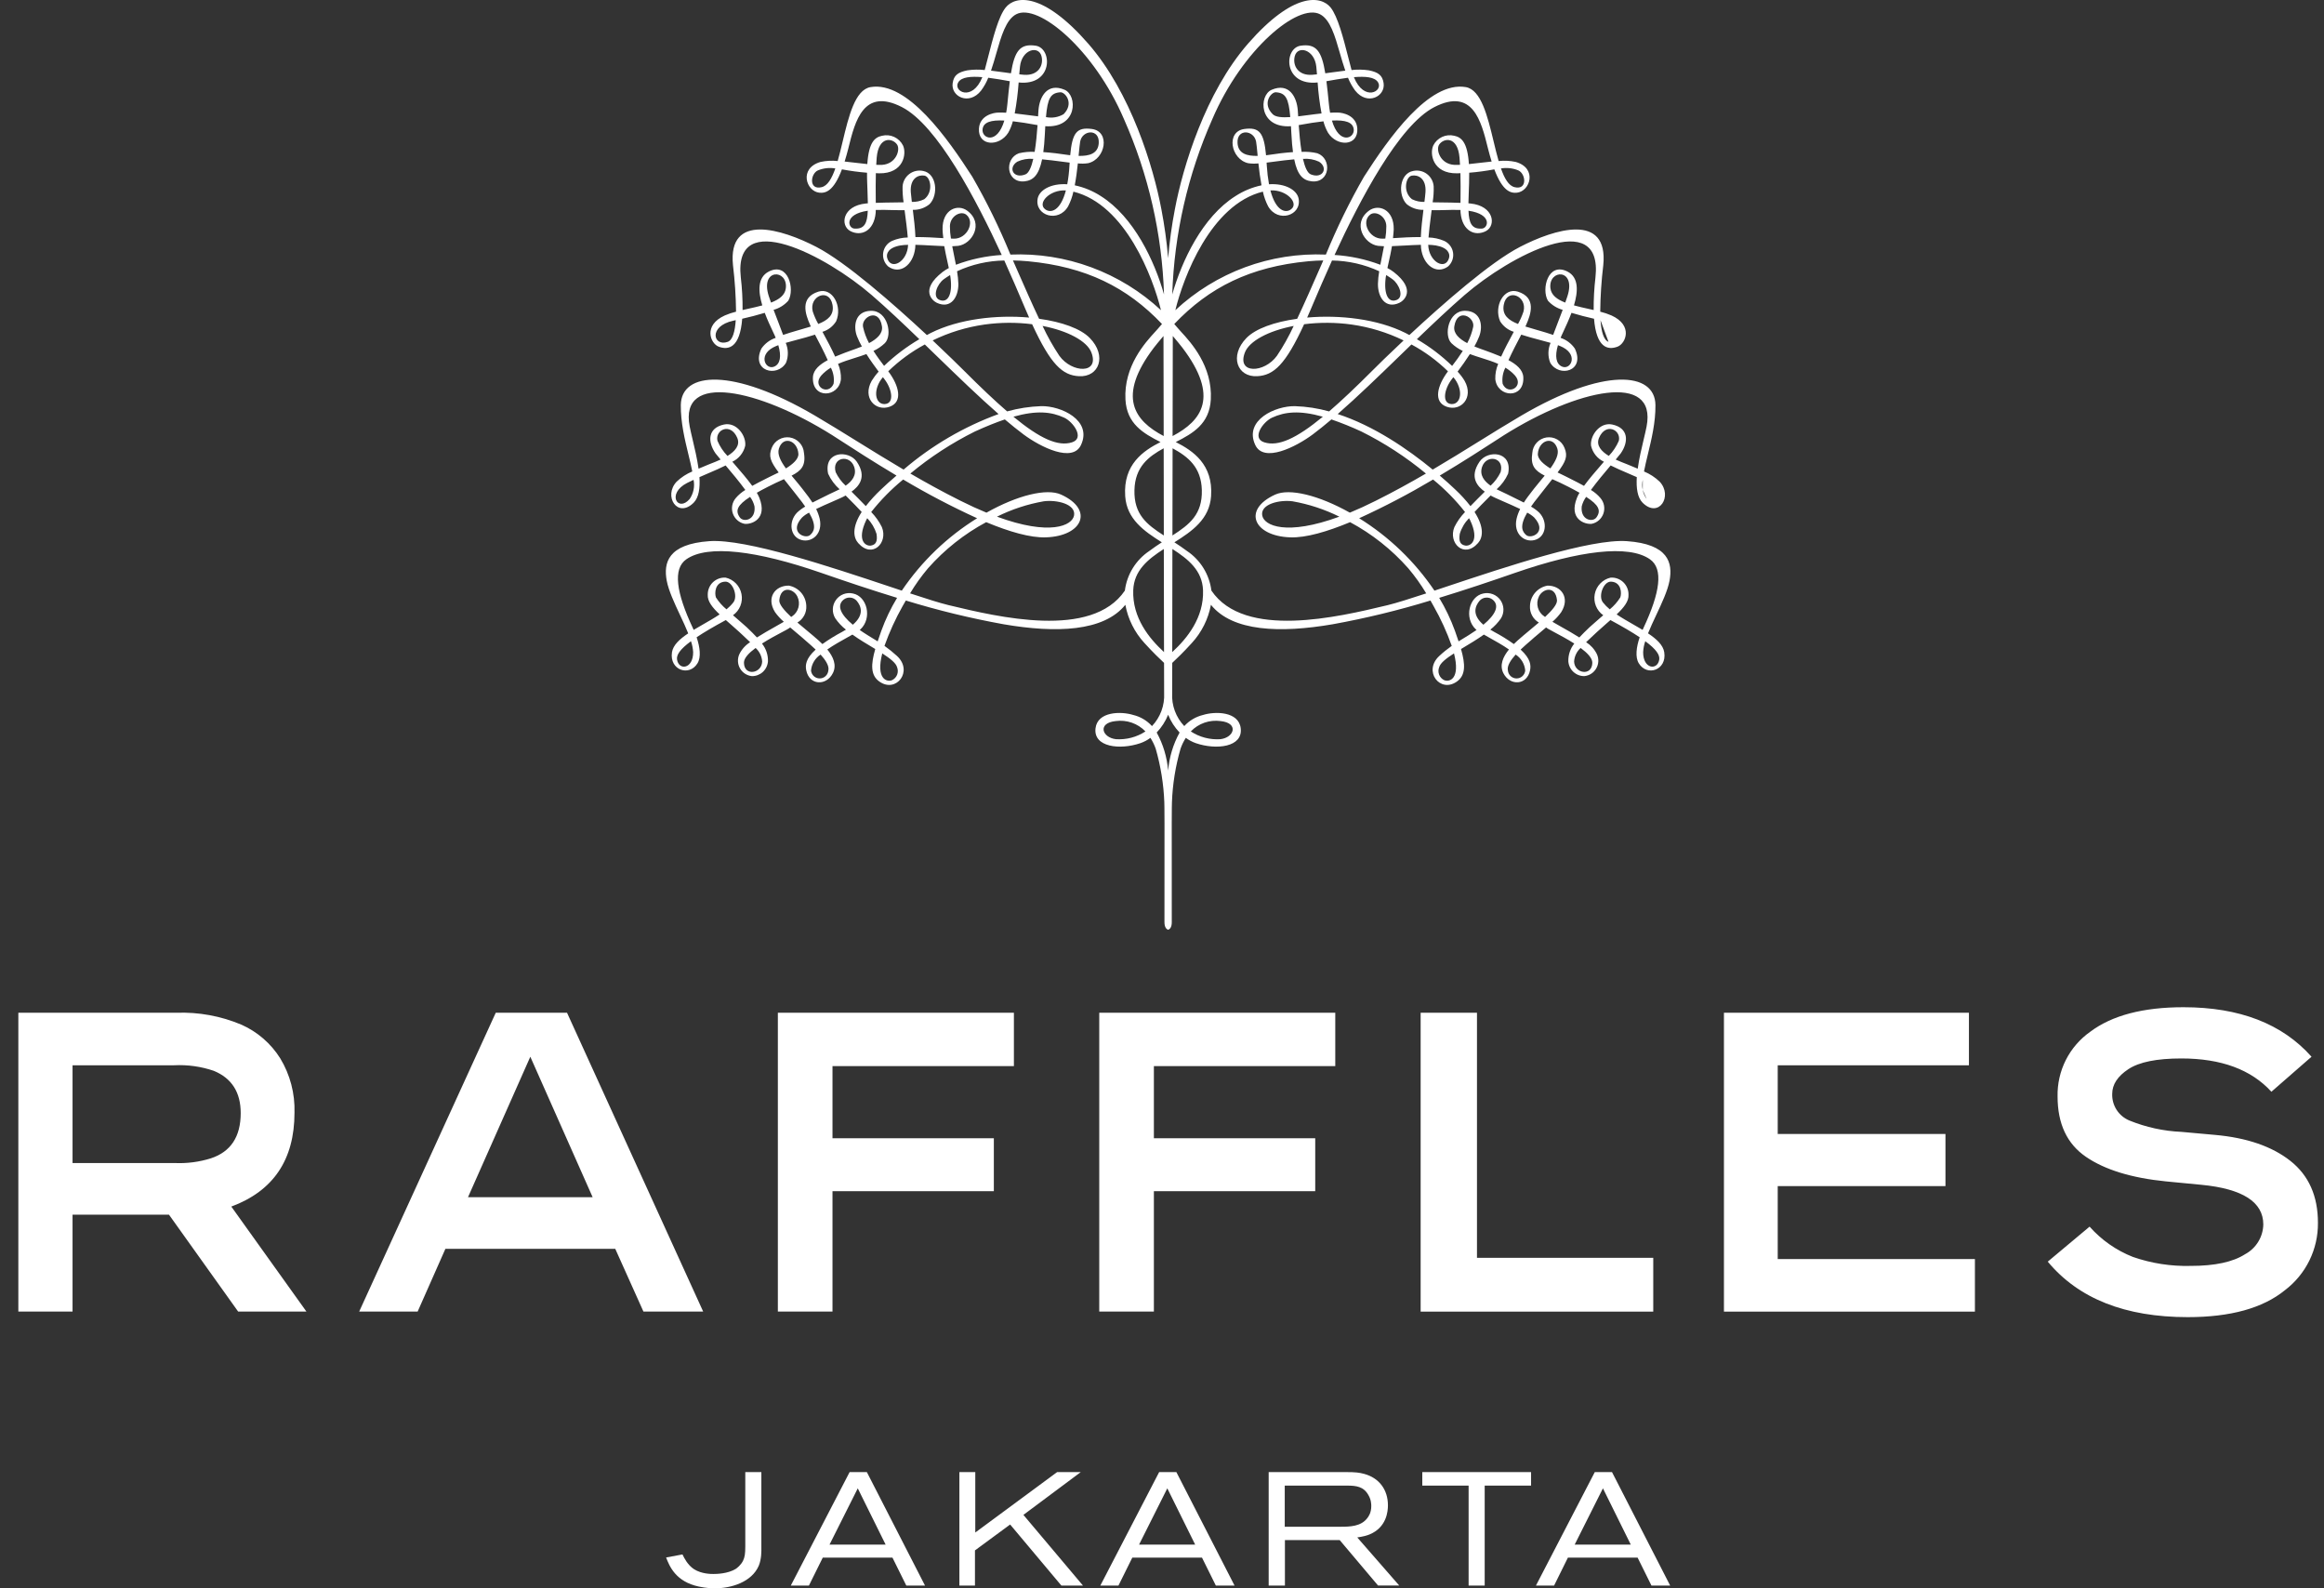 <svg width="120" height="82" viewBox="0 0 120 82" fill="none" xmlns="http://www.w3.org/2000/svg">
<rect x="0" y="0" width="120" height="82" fill="#333333" stroke="none"/>
<g clip-path="url(#clip0_70466_20994)">
<path fill-rule="evenodd" clip-rule="evenodd" d="M74.673 30.291C77.785 29.253 82.118 27.808 84.001 27.938C86.166 28.089 86.375 29.071 86.207 29.976C86.11 30.496 85.812 31.131 85.519 31.754C85.367 32.078 85.216 32.399 85.096 32.698C85.54 32.993 85.877 33.303 85.934 33.677C86.076 34.599 85.04 34.944 84.617 34.241C84.427 33.926 84.491 33.409 84.665 32.9C84.286 32.647 83.793 32.356 83.154 32.012C83.096 32.063 83.037 32.115 82.976 32.168C82.813 32.311 82.643 32.459 82.472 32.617C82.443 32.644 82.415 32.67 82.387 32.696C82.202 32.868 82.041 33.017 81.899 33.154C82.137 33.304 82.33 33.516 82.454 33.769C82.508 33.885 82.534 34.013 82.529 34.141C82.524 34.269 82.488 34.394 82.424 34.506C82.361 34.617 82.271 34.712 82.164 34.782C82.056 34.851 81.933 34.894 81.806 34.906C81.597 34.908 81.396 34.83 81.243 34.688C81.09 34.547 80.996 34.352 80.981 34.143C80.972 33.81 81.081 33.485 81.289 33.225C80.923 32.992 80.526 32.782 80.247 32.633C80.096 32.554 79.98 32.492 79.921 32.455C79.907 32.445 79.893 32.436 79.88 32.427C79.864 32.416 79.848 32.405 79.832 32.393C79.714 32.495 79.593 32.596 79.478 32.693C79.297 32.844 79.13 32.985 79.006 33.1C78.994 33.11 78.982 33.121 78.968 33.132C78.86 33.225 78.691 33.37 78.518 33.536C79.034 34.009 79.055 34.341 79.006 34.6C78.852 35.387 77.962 35.429 77.621 34.743C77.424 34.334 77.606 33.91 77.915 33.531C77.593 33.306 77.227 33.102 76.914 32.928C76.809 32.869 76.71 32.814 76.62 32.762C76.282 33.003 75.91 33.226 75.562 33.434C75.521 33.458 75.481 33.483 75.44 33.507C75.664 34.292 75.691 34.863 75.223 35.189C74.355 35.8 73.464 34.647 74.322 33.862C74.523 33.675 74.737 33.503 74.961 33.345C74.709 32.633 74.395 31.944 74.022 31.288C73.97 31.192 73.916 31.097 73.862 31.003C72.205 31.511 70.519 31.92 68.814 32.229C66.097 32.695 63.639 32.607 62.527 31.224C62.389 31.961 62.048 32.643 61.542 33.195C61.1 33.682 60.733 34.032 60.529 34.222C60.525 35.193 60.525 35.789 60.525 35.789C60.508 36.1 60.555 36.41 60.662 36.702C60.77 36.994 60.936 37.261 61.15 37.486C61.408 37.201 61.747 37.001 62.121 36.911C62.74 36.717 63.957 36.724 64.064 37.595C64.187 38.575 62.807 38.729 61.751 38.369C61.564 38.304 61.389 38.211 61.23 38.093C61.117 38.268 61.026 38.456 60.958 38.653C60.696 39.556 60.547 40.487 60.513 41.427L60.513 41.445C60.506 41.676 60.496 42.037 60.505 47.604C60.508 47.875 60.402 47.977 60.317 48C60.232 47.977 60.126 47.875 60.127 47.604C60.136 42.001 60.127 41.672 60.12 41.441L60.12 41.427C60.085 40.487 59.935 39.556 59.675 38.653C59.606 38.456 59.514 38.269 59.402 38.093C59.243 38.212 59.066 38.305 58.879 38.369C57.827 38.729 56.446 38.575 56.568 37.595C56.674 36.724 57.892 36.717 58.512 36.911C58.886 37 59.225 37.201 59.483 37.486C59.697 37.261 59.863 36.994 59.971 36.702C60.079 36.41 60.126 36.1 60.11 35.789C60.11 35.789 60.108 35.193 60.106 34.222C59.9 34.032 59.533 33.682 59.091 33.195C58.585 32.644 58.244 31.961 58.107 31.224C56.995 32.607 54.535 32.695 51.821 32.229C50.115 31.92 48.43 31.511 46.773 31.003L46.752 31.039C46.703 31.122 46.655 31.205 46.609 31.288C46.238 31.945 45.923 32.633 45.67 33.345C45.895 33.503 46.109 33.676 46.312 33.862C47.172 34.647 46.279 35.8 45.41 35.189C44.941 34.863 44.969 34.292 45.194 33.507C45.164 33.489 45.134 33.471 45.104 33.453C44.746 33.24 44.363 33.01 44.015 32.762C43.934 32.809 43.845 32.858 43.751 32.91C43.431 33.088 43.052 33.299 42.718 33.531C43.028 33.91 43.21 34.335 43.01 34.743C42.673 35.429 41.782 35.387 41.629 34.6C41.58 34.341 41.597 34.009 42.116 33.536C41.953 33.38 41.794 33.243 41.687 33.15C41.666 33.132 41.646 33.115 41.629 33.1C41.508 32.989 41.346 32.853 41.172 32.707C41.052 32.606 40.925 32.5 40.802 32.393L40.712 32.455C40.653 32.493 40.535 32.555 40.383 32.635C40.103 32.783 39.708 32.993 39.345 33.225C39.553 33.485 39.663 33.81 39.654 34.143C39.638 34.352 39.544 34.547 39.391 34.689C39.237 34.831 39.035 34.909 38.826 34.907C38.699 34.894 38.576 34.851 38.469 34.781C38.361 34.711 38.272 34.617 38.209 34.505C38.145 34.394 38.11 34.269 38.105 34.141C38.099 34.013 38.125 33.885 38.179 33.769C38.303 33.517 38.495 33.304 38.733 33.154C38.611 33.035 38.473 32.907 38.318 32.762C38.267 32.716 38.215 32.667 38.162 32.617C37.998 32.467 37.837 32.325 37.681 32.189C37.612 32.129 37.544 32.07 37.478 32.012C36.84 32.357 36.347 32.647 35.97 32.9C36.142 33.409 36.208 33.926 36.017 34.241C35.594 34.944 34.559 34.599 34.697 33.677C34.755 33.303 35.094 32.993 35.536 32.699C35.416 32.398 35.266 32.077 35.113 31.753C34.822 31.13 34.524 30.496 34.426 29.976C34.259 29.071 34.468 28.089 36.633 27.938C38.52 27.808 42.873 29.261 45.984 30.299C46.183 30.366 46.376 30.43 46.564 30.493C47.583 28.986 48.908 27.712 50.453 26.755C49.145 26.158 47.871 25.491 46.635 24.756C46.026 25.254 45.472 25.816 44.985 26.434C45.208 26.663 45.393 26.925 45.535 27.211C45.871 28.022 45.043 28.863 44.313 28.036C44.074 27.766 43.969 27.247 44.493 26.431C44.275 26.195 44.035 25.954 43.804 25.721C43.757 25.674 43.71 25.628 43.664 25.581C43.553 25.65 43.29 25.764 42.98 25.9C42.713 26.016 42.412 26.147 42.142 26.278C42.221 26.438 42.283 26.607 42.325 26.781C42.497 27.56 41.932 28.012 41.402 27.883C40.799 27.736 40.695 26.946 41.152 26.468C41.28 26.347 41.422 26.241 41.576 26.154C41.56 26.132 41.545 26.11 41.53 26.088C41.494 26.036 41.458 25.983 41.413 25.923C41.121 25.543 40.872 25.231 40.662 24.967C40.597 24.886 40.537 24.81 40.48 24.738C40.453 24.751 40.425 24.763 40.396 24.776C40.176 24.875 39.928 24.986 39.654 25.13C39.434 25.241 39.247 25.342 39.078 25.44C39.127 25.522 39.17 25.607 39.207 25.695C39.65 26.806 38.798 27.084 38.447 27.044C38.308 27.016 38.179 26.952 38.073 26.858C37.967 26.765 37.887 26.645 37.84 26.511C37.794 26.377 37.784 26.233 37.81 26.093C37.836 25.954 37.898 25.824 37.99 25.716C38.131 25.55 38.298 25.408 38.485 25.295C38.181 24.878 37.786 24.403 37.468 24.03C37.202 24.165 36.9 24.294 36.585 24.429C36.431 24.495 36.274 24.562 36.116 24.633C36.152 25.192 36.088 25.682 35.815 25.956C34.979 26.781 34.24 25.609 34.938 24.867C35.173 24.643 35.447 24.464 35.746 24.34C35.694 24.069 35.623 23.775 35.547 23.465C35.358 22.689 35.145 21.809 35.154 20.914C35.172 19.182 37.828 18.966 42.064 21.448C42.795 21.877 43.526 22.33 44.278 22.796C45.042 23.269 45.828 23.756 46.656 24.244C48.106 23.002 49.767 22.03 51.56 21.376C50.557 20.5 49.462 19.44 48.363 18.375C48.16 18.178 47.956 17.98 47.753 17.784C47.063 18.156 46.428 18.622 45.865 19.168C46.423 19.907 46.639 20.754 45.931 21C45.202 21.256 44.52 20.534 45.008 19.663C45.113 19.493 45.234 19.333 45.369 19.186C45.175 18.927 44.945 18.608 44.736 18.28C44.537 18.355 44.332 18.419 44.126 18.484C43.837 18.575 43.548 18.666 43.273 18.786C43.38 19.035 43.431 19.304 43.421 19.575C43.321 20.531 41.912 20.621 41.976 19.466C41.998 19.079 42.348 18.802 42.741 18.593C42.536 18.139 42.279 17.65 42.082 17.277C41.782 17.376 41.453 17.463 41.138 17.546C40.941 17.599 40.748 17.65 40.571 17.701C40.711 18.027 40.717 18.395 40.588 18.726C40.131 19.51 38.762 19.164 39.315 17.995C39.495 17.736 39.753 17.541 40.052 17.442C40.041 17.419 40.034 17.398 40.025 17.376C40.021 17.366 40.017 17.355 40.013 17.343C39.983 17.279 39.948 17.203 39.908 17.118C39.786 16.859 39.625 16.517 39.488 16.151C39.104 16.269 38.69 16.373 38.324 16.456C38.207 17.948 37.625 18.09 37.111 17.898C36.684 17.738 36.294 16.798 37.425 16.286C37.613 16.205 37.807 16.14 38.006 16.091C37.997 15.29 37.944 14.489 37.848 13.693C37.567 10.95 40.386 11.832 42.152 12.747C43.684 13.539 46.129 15.688 47.86 17.298C47.892 17.282 47.923 17.265 47.954 17.247C47.989 17.228 48.024 17.209 48.062 17.19C49.515 16.463 51.469 16.247 53.139 16.395C53.077 16.257 53.015 16.116 52.951 15.965C52.905 15.86 52.85 15.731 52.787 15.581C52.57 15.07 52.25 14.319 51.857 13.449C51.014 13.461 50.183 13.65 49.418 14.004C49.455 14.219 49.477 14.435 49.485 14.653C49.493 15.333 49.104 15.971 48.375 15.634C48.152 15.53 47.476 14.974 48.669 14.043C48.77 13.966 48.879 13.898 48.992 13.839C48.968 13.726 48.943 13.611 48.917 13.494C48.862 13.244 48.804 12.984 48.757 12.708C48.541 12.701 48.311 12.688 48.078 12.675C47.802 12.66 47.524 12.644 47.266 12.639C47.265 12.658 47.264 12.678 47.263 12.698C47.262 12.734 47.261 12.77 47.257 12.801C47.158 13.682 46.474 14.195 45.865 13.76C45.765 13.671 45.688 13.559 45.643 13.433C45.597 13.307 45.584 13.172 45.605 13.039C45.625 12.907 45.679 12.782 45.761 12.675C45.842 12.569 45.949 12.485 46.072 12.432C46.325 12.324 46.597 12.266 46.873 12.26C46.843 11.869 46.773 11.344 46.709 10.857L46.708 10.85C46.437 10.855 46.125 10.848 45.757 10.838C45.722 10.837 45.686 10.836 45.65 10.835C45.494 10.832 45.353 10.834 45.221 10.84C45.221 10.849 45.221 10.858 45.22 10.867C45.219 10.911 45.218 10.952 45.216 10.983C45.129 11.931 44.467 12.221 43.91 11.931C43.369 11.648 43.488 10.625 44.715 10.505C44.727 10.504 44.739 10.503 44.752 10.502C44.773 10.5 44.793 10.498 44.812 10.496C44.81 10.298 44.801 10.078 44.792 9.837C44.788 9.723 44.783 9.604 44.779 9.481C44.769 9.276 44.769 9.091 44.769 8.917C44.334 8.882 43.902 8.824 43.473 8.743C43.047 9.874 42.632 9.983 42.303 9.948C41.622 9.874 41.24 8.686 42.369 8.36C42.66 8.297 42.958 8.282 43.254 8.314C43.344 8 43.427 7.655 43.511 7.304C43.822 6.007 44.151 4.634 44.95 4.497C46.85 4.172 48.938 7.155 50.202 9.12C50.948 10.415 51.606 11.759 52.173 13.143C53.594 13.083 55.012 13.306 56.346 13.799C57.681 14.291 58.904 15.044 59.947 16.014C59.538 14.344 58.127 10.56 55.425 9.894C55.368 10.155 55.278 10.408 55.156 10.646C54.658 11.526 53.416 11.131 53.58 10.253C53.663 9.816 54.258 9.457 55.108 9.513C55.166 9.2 55.203 8.883 55.22 8.565C55.222 8.524 55.225 8.487 55.228 8.451C55.229 8.433 55.231 8.414 55.232 8.396C55.096 8.379 54.954 8.361 54.809 8.342C54.48 8.299 54.134 8.253 53.809 8.226C53.638 9.055 53.344 9.313 52.905 9.362C51.955 9.463 51.843 8.185 52.613 7.912C52.879 7.85 53.152 7.825 53.424 7.84C53.5 7.388 53.543 6.884 53.574 6.459C53.088 6.369 52.665 6.303 52.298 6.261C52.245 6.469 52.165 6.668 52.059 6.855C51.59 7.591 50.495 7.551 50.548 6.638C50.591 5.941 51.324 5.819 51.52 5.813C51.657 5.807 51.804 5.811 51.953 5.819C51.98 5.683 52 5.538 52.016 5.375C52.059 4.923 52.099 4.531 52.142 4.193C51.766 4.125 51.385 4.058 51.029 4.014C50.935 4.251 50.81 4.474 50.658 4.678C50.038 5.466 49.081 4.983 49.192 4.285C49.252 3.887 49.461 3.731 49.95 3.631C50.247 3.588 50.548 3.582 50.846 3.616C50.902 3.41 50.958 3.19 51.015 2.966C51.273 1.958 51.557 0.847 51.929 0.387C52.422 -0.226 53.846 -0.429 56.187 2.249C58.392 4.773 59.556 8.618 59.967 10.798C60.128 11.634 60.245 12.479 60.317 13.327C60.388 12.478 60.504 11.634 60.666 10.798C61.076 8.618 62.241 4.773 64.445 2.249C66.787 -0.429 68.212 -0.226 68.706 0.387C69.077 0.849 69.363 1.965 69.621 2.976C69.678 3.197 69.733 3.413 69.788 3.616C70.085 3.582 70.385 3.588 70.681 3.631C71.172 3.731 71.38 3.887 71.442 4.285C71.55 4.983 70.595 5.466 69.975 4.678C69.824 4.473 69.699 4.25 69.604 4.014C69.247 4.058 68.866 4.125 68.49 4.193C68.534 4.531 68.574 4.923 68.618 5.375C68.632 5.524 68.653 5.672 68.68 5.819C68.831 5.811 68.975 5.807 69.113 5.813C69.311 5.819 70.041 5.941 70.085 6.638C70.139 7.551 69.043 7.591 68.574 6.855C68.468 6.669 68.388 6.47 68.335 6.263C67.97 6.303 67.545 6.369 67.06 6.459C67.089 6.883 67.134 7.388 67.209 7.84C67.481 7.825 67.754 7.849 68.019 7.912C68.792 8.185 68.68 9.463 67.728 9.362C67.291 9.313 66.993 9.055 66.827 8.226C66.497 8.253 66.147 8.299 65.815 8.343C65.673 8.361 65.534 8.379 65.401 8.396C65.405 8.452 65.409 8.503 65.412 8.565C65.431 8.883 65.469 9.199 65.525 9.513C66.377 9.457 66.97 9.816 67.054 10.253C67.219 11.131 65.977 11.526 65.477 10.646C65.356 10.408 65.265 10.155 65.209 9.894C62.507 10.56 61.094 14.344 60.689 16.014C61.731 15.044 62.955 14.291 64.289 13.798C65.623 13.305 67.042 13.083 68.462 13.143C69.029 11.76 69.687 10.416 70.432 9.12C71.695 7.155 73.78 4.172 75.686 4.497C76.48 4.634 76.809 6 77.121 7.294C77.207 7.648 77.29 7.997 77.382 8.314C77.677 8.282 77.975 8.298 78.264 8.36C79.395 8.686 79.01 9.874 78.33 9.948C78.001 9.983 77.586 9.874 77.159 8.743C76.731 8.824 76.298 8.883 75.863 8.917C75.865 9.092 75.863 9.276 75.856 9.481C75.853 9.572 75.849 9.66 75.846 9.745C75.835 10.023 75.825 10.274 75.822 10.496C75.84 10.498 75.862 10.5 75.883 10.502C75.895 10.503 75.907 10.504 75.919 10.505C77.146 10.625 77.266 11.648 76.725 11.931C76.166 12.221 75.504 11.931 75.418 10.983C75.416 10.957 75.415 10.924 75.414 10.888C75.413 10.872 75.413 10.856 75.412 10.84C75.281 10.834 75.14 10.832 74.984 10.835L74.896 10.838C74.519 10.847 74.2 10.856 73.922 10.85C73.911 10.941 73.899 11.034 73.888 11.127C73.837 11.532 73.785 11.941 73.761 12.26C74.036 12.267 74.307 12.325 74.56 12.432C74.683 12.485 74.79 12.569 74.872 12.675C74.954 12.781 75.008 12.906 75.028 13.039C75.049 13.172 75.035 13.307 74.99 13.433C74.944 13.559 74.867 13.672 74.766 13.76C74.158 14.195 73.475 13.682 73.376 12.801C73.37 12.747 73.368 12.693 73.368 12.639C73.109 12.644 72.829 12.66 72.552 12.675C72.32 12.688 72.09 12.701 71.875 12.708C71.827 12.993 71.767 13.261 71.71 13.518C71.686 13.627 71.662 13.733 71.639 13.839C71.754 13.897 71.863 13.965 71.965 14.043C73.156 14.974 72.482 15.53 72.258 15.634C71.53 15.971 71.141 15.333 71.15 14.653C71.156 14.435 71.178 14.218 71.216 14.004C70.451 13.65 69.62 13.461 68.778 13.449C68.381 14.325 68.059 15.081 67.842 15.591C67.78 15.737 67.727 15.862 67.683 15.965C67.631 16.088 67.579 16.204 67.529 16.318C67.518 16.344 67.506 16.37 67.495 16.395C69.165 16.247 71.118 16.464 72.571 17.19C72.61 17.21 72.647 17.23 72.684 17.25C72.713 17.267 72.743 17.283 72.772 17.298C74.506 15.688 76.949 13.539 78.484 12.747C80.246 11.832 83.065 10.95 82.785 13.693C82.689 14.489 82.636 15.29 82.628 16.091C82.826 16.14 83.021 16.205 83.209 16.286C84.338 16.798 83.95 17.738 83.521 17.898C83.01 18.09 82.428 17.948 82.308 16.456C81.943 16.373 81.529 16.269 81.144 16.151C81.008 16.512 80.851 16.849 80.731 17.107C80.689 17.196 80.652 17.276 80.622 17.343C80.613 17.363 80.606 17.382 80.599 17.4C80.594 17.414 80.588 17.427 80.582 17.442C80.881 17.542 81.139 17.736 81.317 17.995C81.871 19.164 80.503 19.51 80.046 18.726C79.916 18.395 79.923 18.027 80.064 17.701C79.886 17.65 79.694 17.599 79.497 17.547C79.181 17.463 78.852 17.376 78.55 17.277L78.522 17.331C78.329 17.698 78.087 18.16 77.891 18.593C78.284 18.802 78.633 19.079 78.656 19.466C78.721 20.621 77.314 20.531 77.21 19.575C77.202 19.304 77.253 19.035 77.359 18.786C77.085 18.666 76.795 18.575 76.507 18.484C76.302 18.419 76.096 18.355 75.898 18.28C75.688 18.608 75.459 18.927 75.263 19.186C75.4 19.331 75.522 19.491 75.625 19.663C76.115 20.534 75.431 21.256 74.703 21C73.994 20.754 74.211 19.907 74.766 19.17C74.205 18.622 73.57 18.155 72.88 17.784C72.694 17.964 72.508 18.144 72.322 18.325C71.207 19.406 70.092 20.487 69.073 21.376C70.943 21.986 72.694 23.188 73.978 24.244C74.806 23.756 75.59 23.27 76.354 22.796C77.105 22.33 77.836 21.877 78.568 21.448C82.805 18.966 85.461 19.182 85.479 20.914C85.488 21.806 85.275 22.684 85.087 23.459C85.012 23.771 84.94 24.067 84.888 24.34C85.188 24.464 85.462 24.642 85.697 24.867C86.391 25.609 85.653 26.781 84.818 25.956C84.545 25.682 84.483 25.192 84.516 24.633C84.352 24.56 84.189 24.49 84.029 24.421C83.721 24.289 83.426 24.162 83.166 24.03C82.849 24.403 82.452 24.878 82.147 25.295C82.334 25.407 82.502 25.549 82.642 25.716C82.734 25.824 82.796 25.954 82.823 26.093C82.849 26.233 82.839 26.376 82.793 26.51C82.747 26.645 82.667 26.764 82.561 26.858C82.455 26.952 82.326 27.016 82.187 27.044C81.836 27.084 80.982 26.806 81.428 25.695C81.463 25.606 81.507 25.521 81.557 25.44C81.385 25.342 81.2 25.242 80.981 25.13C80.698 24.981 80.44 24.867 80.212 24.765C80.192 24.756 80.172 24.747 80.152 24.739C80.084 24.824 80.012 24.916 79.934 25.014C79.732 25.267 79.495 25.566 79.22 25.923C79.184 25.971 79.153 26.015 79.124 26.057C79.101 26.09 79.079 26.122 79.055 26.155C79.209 26.241 79.353 26.346 79.481 26.468C79.939 26.947 79.834 27.736 79.231 27.883C78.702 28.012 78.138 27.56 78.308 26.781C78.35 26.606 78.412 26.438 78.493 26.278C78.223 26.148 77.922 26.017 77.656 25.901C77.344 25.765 77.08 25.65 76.969 25.581C76.925 25.626 76.88 25.67 76.835 25.715C76.601 25.949 76.359 26.192 76.139 26.432C76.662 27.247 76.559 27.766 76.319 28.036C75.59 28.863 74.762 28.022 75.098 27.211C75.24 26.925 75.425 26.663 75.647 26.434C75.161 25.815 74.608 25.253 73.997 24.757C72.762 25.491 71.488 26.158 70.181 26.755C71.725 27.713 73.049 28.986 74.068 30.493C74.263 30.428 74.466 30.36 74.673 30.291ZM75.376 27.56C75.315 27.94 75.398 28.121 75.66 28.166C75.906 28.21 76.428 27.948 75.905 26.844C75.89 26.813 75.872 26.782 75.853 26.754C75.631 26.979 75.467 27.256 75.376 27.56ZM77.484 24.377C77.701 23.604 76.752 23.435 76.526 24.107C76.385 24.532 76.642 24.846 76.968 25.073C77.183 24.875 77.358 24.639 77.484 24.377ZM78.81 27.628C79.057 27.84 79.915 27.482 79.22 26.718C79.112 26.617 78.989 26.532 78.857 26.466C78.441 27.176 78.607 27.453 78.81 27.628ZM79.407 23.429C79.389 23.702 79.704 23.97 80.053 24.183C80.319 23.816 80.505 23.456 80.416 23.168C80.201 22.47 79.451 22.736 79.407 23.429ZM81.672 26.143C81.598 26.852 82.237 26.98 82.43 26.715C82.687 26.36 82.555 26.072 81.901 25.652C81.794 25.799 81.716 25.966 81.672 26.143ZM82.568 22.602C82.398 22.996 82.693 23.307 83.071 23.537C83.289 23.31 83.465 23.045 83.589 22.756C83.718 22.19 82.913 21.797 82.568 22.602ZM85.022 25.762C84.923 25.62 84.855 25.458 84.821 25.288L85.022 25.762ZM84.821 25.288C84.787 25.118 84.788 24.942 84.824 24.773L84.821 25.288ZM84.824 24.773C84.843 24.782 84.862 24.791 84.881 24.8L84.824 24.773ZM84.881 24.8C84.972 24.844 85.063 24.887 85.152 24.933L84.881 24.8ZM85.022 22.017C85.572 19.172 81.438 20.094 77.668 22.461C77.573 22.521 77.421 22.62 77.222 22.749C76.615 23.143 75.57 23.821 74.342 24.553C74.644 24.812 74.918 25.057 75.145 25.275C75.428 25.539 75.689 25.824 75.927 26.129C76.169 25.878 76.426 25.622 76.667 25.383C76.297 25.12 75.85 24.641 76.394 23.838C76.809 23.224 78.112 23.278 77.872 24.454C77.734 24.763 77.532 25.037 77.278 25.26C77.402 25.324 77.52 25.377 77.618 25.421C77.698 25.457 77.765 25.487 77.807 25.511C77.874 25.546 77.983 25.599 78.114 25.663C78.279 25.743 78.481 25.841 78.683 25.945C78.816 25.735 78.963 25.547 79.092 25.38C79.137 25.322 79.18 25.267 79.22 25.214C79.334 25.068 79.465 24.911 79.599 24.75C79.653 24.686 79.707 24.621 79.76 24.556C79.258 24.302 79.016 24.044 79.122 23.376C79.136 23.18 79.216 22.995 79.349 22.852C79.482 22.708 79.66 22.614 79.853 22.584C80.046 22.555 80.244 22.593 80.413 22.691C80.582 22.789 80.713 22.942 80.784 23.125C80.962 23.549 80.855 23.822 80.426 24.392C80.54 24.45 80.645 24.5 80.73 24.539C80.802 24.573 80.859 24.6 80.892 24.619C80.963 24.655 81.037 24.692 81.111 24.73C81.335 24.843 81.57 24.961 81.79 25.084C82.053 24.724 82.396 24.327 82.716 23.958C82.751 23.918 82.785 23.878 82.819 23.838C82.653 23.76 82.507 23.646 82.392 23.504C82.277 23.361 82.196 23.194 82.154 23.016C82.089 22.506 82.598 21.777 83.25 21.917C84.09 22.094 84.109 22.799 83.686 23.408C83.659 23.446 83.593 23.525 83.504 23.631C83.48 23.66 83.454 23.692 83.426 23.726C83.618 23.814 83.802 23.886 83.932 23.936C83.981 23.955 84.023 23.971 84.055 23.985C84.136 24.02 84.225 24.056 84.319 24.095C84.398 24.128 84.48 24.161 84.564 24.197C84.635 23.679 84.764 23.138 84.873 22.68C84.933 22.429 84.987 22.202 85.022 22.017ZM83.056 17.648C82.799 17.556 82.683 17.104 82.642 16.53L83.056 17.648ZM82.642 16.53C82.687 16.538 82.73 16.548 82.773 16.558L82.642 16.53ZM74.974 19.564C74.567 20.086 74.441 20.826 74.94 20.86C75.354 20.888 75.568 20.344 75.211 19.706C75.162 19.623 75.107 19.545 75.045 19.472C75.02 19.502 74.992 19.537 74.974 19.564ZM75.76 17.715C75.903 17.451 76.007 17.168 76.069 16.874C76.167 16.371 75.243 15.853 75.093 16.852C75.038 17.222 75.357 17.502 75.76 17.715ZM77.589 19.816C77.869 20.452 78.721 19.946 78.222 19.38C78.079 19.224 77.913 19.09 77.731 18.982C77.598 19.238 77.549 19.53 77.589 19.816ZM78.383 16.726C78.498 16.52 78.593 16.303 78.667 16.08C78.874 15.284 77.807 14.832 77.645 15.742C77.551 16.269 77.901 16.536 78.383 16.726ZM80.644 18.921C81.083 19.128 81.502 18.368 80.72 17.942C80.631 17.895 80.539 17.855 80.444 17.82C80.275 18.399 80.349 18.782 80.644 18.921ZM80.874 15.469C80.896 15.408 80.917 15.347 80.937 15.284C81.4 13.841 79.938 13.89 80.056 14.882C80.101 15.242 80.404 15.462 80.822 15.622C80.838 15.57 80.856 15.52 80.874 15.469ZM82.382 14.316C82.781 10.655 77.95 13.22 75.628 15.228C74.846 15.906 74.01 16.696 73.161 17.512C73.822 17.896 74.433 18.359 74.981 18.891C75.177 18.642 75.361 18.384 75.531 18.117C75.313 18.016 75.114 17.88 74.941 17.714C74.541 17.31 74.781 16.034 75.657 16.045C76.481 16.059 76.581 16.831 76.384 17.354C76.312 17.538 76.228 17.716 76.13 17.887C76.325 17.968 76.52 18.036 76.688 18.095C76.818 18.141 76.931 18.18 77.014 18.215L77.051 18.229C77.18 18.278 77.34 18.339 77.511 18.412C77.691 18.008 77.921 17.583 78.13 17.195L78.165 17.131C77.873 17.042 77.624 16.85 77.461 16.591C77.12 15.813 77.649 14.827 78.374 15.056C79.339 15.36 79.057 16.21 78.797 16.786C78.787 16.811 78.776 16.834 78.763 16.857C78.851 16.884 78.941 16.91 79.03 16.936C79.134 16.966 79.238 16.996 79.339 17.028C79.385 17.042 79.438 17.057 79.495 17.073C79.69 17.13 79.942 17.202 80.197 17.29C80.267 17.097 80.348 16.889 80.434 16.667C80.516 16.456 80.603 16.232 80.69 15.996C80.395 15.915 80.13 15.751 79.927 15.523C79.578 14.935 79.93 13.507 80.937 14.02C81.53 14.324 81.487 15.047 81.272 15.766C81.508 15.832 81.759 15.888 82.008 15.943C82.103 15.964 82.196 15.984 82.289 16.006C82.285 15.441 82.316 14.877 82.382 14.316ZM76.526 11.8C75.997 11.842 75.849 11.523 75.825 10.879C77.068 11.063 76.847 11.775 76.526 11.8ZM78.21 9.664C78.883 9.827 78.788 8.963 78.396 8.795C78.113 8.68 77.803 8.645 77.502 8.696C77.683 9.213 77.899 9.592 78.21 9.664ZM72.127 15.481C72.507 15.319 72.246 14.664 71.897 14.413C71.812 14.352 71.705 14.278 71.576 14.2C71.573 14.22 71.569 14.24 71.564 14.261C71.559 14.286 71.553 14.312 71.55 14.338C71.442 15.207 71.694 15.663 72.127 15.481ZM70.748 11.08C70.271 11.447 70.692 12.341 71.388 12.322C71.415 12.322 71.446 12.32 71.477 12.319C71.495 12.317 71.514 12.316 71.531 12.316C71.567 12.102 71.584 11.886 71.583 11.669C71.57 11.156 71.029 10.865 70.748 11.08ZM72.908 10.285C73.108 10.383 73.328 10.431 73.55 10.424C73.575 10.231 73.595 10.053 73.605 9.916C73.652 9.203 73.214 9.012 72.9 9.067C72.583 9.12 72.42 9.906 72.908 10.285ZM74.82 13.324C74.888 13.098 74.766 12.78 74.135 12.671C74.007 12.652 73.876 12.641 73.746 12.639C73.775 13.52 74.63 13.981 74.82 13.324ZM76.82 7.616C76.481 6.256 76.048 4.515 74.066 5.527C72.232 6.465 70.211 10.336 68.909 13.163C69.718 13.213 70.515 13.383 71.274 13.669C71.301 13.525 71.331 13.379 71.36 13.233C71.396 13.058 71.431 12.883 71.462 12.713C71.352 12.71 71.251 12.703 71.161 12.693C70.444 12.606 69.796 11.533 70.692 10.873C71.183 10.514 71.985 10.809 71.965 11.844C71.961 11.959 71.95 12.064 71.939 12.167C71.935 12.21 71.931 12.252 71.927 12.295L71.931 12.295C72.367 12.267 72.884 12.234 73.365 12.24C73.382 11.8 73.441 11.292 73.499 10.834C73.186 10.842 72.88 10.738 72.637 10.541C72.164 10.066 72.258 8.959 72.963 8.827C73.086 8.799 73.213 8.799 73.336 8.825C73.46 8.851 73.576 8.904 73.677 8.98C73.778 9.055 73.862 9.151 73.922 9.262C73.983 9.373 74.019 9.495 74.028 9.621C74.037 9.897 74.019 10.173 73.974 10.445C74.118 10.448 74.269 10.45 74.423 10.451C74.746 10.455 75.085 10.459 75.412 10.473C75.413 10.388 75.414 10.296 75.415 10.2C75.418 9.839 75.422 9.402 75.409 8.939C75.387 8.94 75.367 8.941 75.347 8.943C75.314 8.945 75.281 8.948 75.243 8.948C73.964 8.971 73.812 7.921 74.008 7.51C74.105 7.315 74.266 7.16 74.463 7.069C74.66 6.978 74.882 6.957 75.093 7.009C75.457 7.086 75.775 7.337 75.847 8.471C76.016 8.454 76.194 8.433 76.374 8.412C76.588 8.386 76.807 8.36 77.021 8.34C76.959 8.139 76.895 7.914 76.831 7.661L76.82 7.616ZM75.093 8.512C75.179 8.516 75.281 8.514 75.388 8.51C75.382 8.385 75.376 8.263 75.363 8.141C75.266 7.009 74.543 7.119 74.311 7.465C74.135 7.727 74.359 8.469 75.093 8.512ZM66.662 10.807C66.374 11.024 65.873 10.888 65.597 9.829C66.44 9.786 67.088 10.493 66.662 10.807ZM67.682 9.002C68.302 9.252 68.603 8.667 68.109 8.348C67.85 8.227 67.564 8.177 67.279 8.203C67.374 8.614 67.501 8.927 67.682 9.002ZM69.901 6.681C69.947 7.143 69.15 7.495 68.774 6.224C69.466 6.187 69.861 6.304 69.901 6.681ZM71.15 4.241C71.45 4.704 70.436 5.283 69.909 3.983C70.5 3.935 70.976 3.973 71.15 4.241ZM50.724 3.983C50.135 3.935 49.657 3.973 49.485 4.241C49.183 4.704 50.198 5.283 50.724 3.983ZM51.859 6.224C51.167 6.187 50.772 6.306 50.734 6.681C50.686 7.143 51.481 7.495 51.859 6.224ZM52.526 8.348C52.029 8.667 52.331 9.252 52.951 9.002C53.13 8.927 53.26 8.614 53.353 8.203C53.069 8.177 52.784 8.227 52.526 8.348ZM55.038 9.829C54.191 9.786 53.545 10.493 53.971 10.807C54.259 11.024 54.76 10.888 55.038 9.829ZM42.236 8.795C41.844 8.963 41.751 9.827 42.422 9.664C42.734 9.592 42.952 9.213 43.132 8.696C42.83 8.645 42.52 8.68 42.236 8.795ZM44.808 10.879C43.565 11.063 43.786 11.775 44.107 11.8C44.636 11.842 44.784 11.523 44.808 10.879ZM46.498 12.671C45.865 12.78 45.746 13.098 45.812 13.324C46.003 13.981 46.859 13.52 46.889 12.64C46.758 12.641 46.627 12.652 46.498 12.671ZM47.735 9.067C47.42 9.012 46.983 9.203 47.029 9.916C47.04 10.053 47.058 10.231 47.083 10.424C47.305 10.431 47.525 10.383 47.725 10.285C48.214 9.906 48.05 9.12 47.735 9.067ZM48.736 14.413C48.389 14.664 48.127 15.319 48.507 15.482C48.94 15.663 49.192 15.207 49.081 14.338C49.078 14.302 49.071 14.268 49.065 14.234C49.062 14.223 49.06 14.211 49.058 14.2C48.928 14.278 48.82 14.353 48.736 14.413ZM49.888 11.08C49.603 10.865 49.063 11.156 49.049 11.669C49.048 11.886 49.066 12.102 49.102 12.316C49.119 12.316 49.136 12.317 49.154 12.318C49.186 12.32 49.217 12.322 49.245 12.322C49.938 12.341 50.364 11.447 49.888 11.08ZM49.273 13.238C49.302 13.382 49.331 13.527 49.359 13.669C50.118 13.383 50.916 13.213 51.725 13.163C50.422 10.336 48.402 6.465 46.567 5.527C44.586 4.515 44.153 6.254 43.815 7.614L43.804 7.661C43.739 7.914 43.676 8.139 43.613 8.34C43.825 8.361 44.044 8.386 44.257 8.412C44.438 8.433 44.616 8.454 44.784 8.471C44.857 7.337 45.175 7.086 45.541 7.01C45.752 6.957 45.974 6.978 46.171 7.069C46.369 7.16 46.53 7.315 46.627 7.51C46.822 7.921 46.671 8.971 45.389 8.948C45.351 8.948 45.318 8.945 45.285 8.943C45.265 8.941 45.245 8.94 45.225 8.939C45.212 9.398 45.216 9.83 45.219 10.189C45.22 10.29 45.221 10.385 45.221 10.473C45.548 10.46 45.888 10.456 46.209 10.452C46.364 10.45 46.515 10.448 46.658 10.445C46.616 10.173 46.599 9.897 46.605 9.622C46.614 9.496 46.651 9.373 46.711 9.263C46.772 9.152 46.856 9.056 46.957 8.98C47.058 8.905 47.174 8.852 47.297 8.826C47.42 8.799 47.548 8.8 47.671 8.827C48.375 8.959 48.468 10.066 47.996 10.541C47.753 10.739 47.447 10.843 47.134 10.834C47.191 11.292 47.252 11.8 47.268 12.24C47.749 12.234 48.262 12.267 48.698 12.294L48.708 12.295C48.705 12.265 48.702 12.236 48.699 12.206C48.685 12.09 48.672 11.974 48.669 11.844C48.648 10.809 49.451 10.514 49.938 10.874C50.836 11.533 50.19 12.606 49.472 12.693C49.383 12.703 49.281 12.71 49.169 12.713C49.202 12.885 49.237 13.061 49.273 13.238ZM45.268 8.141C45.258 8.263 45.251 8.385 45.245 8.51C45.351 8.514 45.455 8.516 45.541 8.512C46.273 8.469 46.498 7.727 46.322 7.465C46.089 7.119 45.368 7.009 45.268 8.141ZM37.86 16.558C36.557 16.843 36.832 17.916 37.577 17.648C37.834 17.556 37.952 17.104 37.99 16.53C37.946 16.538 37.902 16.548 37.86 16.558ZM40.576 14.882C40.695 13.89 39.235 13.841 39.695 15.284C39.734 15.401 39.772 15.51 39.812 15.622C40.228 15.462 40.532 15.242 40.576 14.882ZM39.913 17.942C39.131 18.368 39.55 19.128 39.991 18.921C40.285 18.782 40.358 18.399 40.188 17.82C40.094 17.855 40.002 17.896 39.913 17.942ZM42.988 15.742C42.824 14.832 41.76 15.284 41.966 16.08C42.04 16.304 42.135 16.521 42.251 16.726C42.733 16.536 43.082 16.269 42.988 15.742ZM42.411 19.38C41.912 19.946 42.765 20.452 43.042 19.816C43.085 19.53 43.036 19.238 42.901 18.982C42.719 19.09 42.554 19.224 42.411 19.38ZM45.541 16.852C45.389 15.853 44.465 16.371 44.562 16.874C44.626 17.168 44.731 17.451 44.873 17.715C45.276 17.502 45.594 17.222 45.541 16.852ZM45.421 19.706C45.063 20.344 45.279 20.888 45.693 20.86C46.192 20.826 46.065 20.086 45.66 19.564C45.641 19.537 45.613 19.502 45.59 19.472C45.528 19.546 45.471 19.624 45.421 19.706ZM45.102 18.117C45.287 18.41 45.484 18.672 45.65 18.889C46.201 18.36 46.812 17.898 47.47 17.512C46.624 16.696 45.789 15.906 45.004 15.228C42.682 13.22 37.852 10.655 38.251 14.316C38.317 14.877 38.348 15.441 38.343 16.006C38.44 15.984 38.537 15.962 38.635 15.94C38.881 15.886 39.128 15.831 39.361 15.767C39.145 15.048 39.104 14.324 39.695 14.02C40.702 13.507 41.053 14.936 40.705 15.523C40.503 15.751 40.238 15.915 39.944 15.996C40.027 16.217 40.108 16.428 40.186 16.628C40.277 16.865 40.362 17.085 40.436 17.291C40.692 17.201 40.945 17.129 41.14 17.072C41.196 17.056 41.247 17.041 41.292 17.028C41.391 16.997 41.491 16.968 41.591 16.939C41.684 16.913 41.777 16.886 41.869 16.857C41.864 16.848 41.86 16.838 41.855 16.829C41.848 16.814 41.842 16.799 41.836 16.786C41.576 16.21 41.292 15.36 42.259 15.056C42.984 14.828 43.513 15.814 43.172 16.591C43.009 16.851 42.759 17.043 42.467 17.131L42.492 17.177C42.705 17.569 42.939 18.002 43.123 18.412C43.273 18.347 43.418 18.291 43.538 18.246C43.566 18.235 43.592 18.225 43.617 18.215C43.7 18.181 43.812 18.142 43.94 18.097C44.109 18.038 44.306 17.969 44.503 17.888C44.406 17.716 44.32 17.538 44.247 17.354C44.052 16.831 44.151 16.059 44.975 16.046C45.849 16.034 46.093 17.311 45.692 17.714C45.519 17.88 45.319 18.017 45.102 18.117ZM35.48 24.933C34.404 25.482 35.003 26.469 35.611 25.762C35.709 25.619 35.777 25.458 35.812 25.288C35.846 25.118 35.847 24.943 35.812 24.773C35.699 24.825 35.59 24.878 35.48 24.933ZM38.067 22.602C37.719 21.797 36.916 22.19 37.046 22.756C37.169 23.047 37.344 23.312 37.564 23.539C37.94 23.307 38.237 22.996 38.067 22.602ZM38.731 25.652C38.079 26.072 37.946 26.36 38.203 26.715C38.397 26.98 39.035 26.852 38.959 26.143C38.917 25.966 38.839 25.799 38.731 25.652ZM41.225 23.429C41.18 22.736 40.43 22.47 40.217 23.168C40.128 23.456 40.313 23.816 40.581 24.183C40.927 23.97 41.242 23.702 41.225 23.429ZM41.413 26.718C40.717 27.482 41.576 27.84 41.823 27.628C42.027 27.453 42.192 27.176 41.777 26.466C41.644 26.532 41.522 26.616 41.413 26.718ZM43.15 24.377C43.276 24.64 43.45 24.876 43.665 25.073C43.993 24.846 44.249 24.532 44.107 24.107C43.882 23.435 42.932 23.604 43.15 24.377ZM44.973 28.166C45.233 28.121 45.319 27.94 45.259 27.56C45.165 27.257 45.001 26.981 44.78 26.754C44.761 26.782 44.744 26.812 44.73 26.844C44.206 27.948 44.726 28.21 44.973 28.166ZM44.706 26.129C44.945 25.825 45.206 25.54 45.487 25.275C45.715 25.057 45.989 24.811 46.291 24.552C45.069 23.824 44.029 23.149 43.42 22.754C43.217 22.622 43.062 22.522 42.965 22.461C39.194 20.094 35.059 19.172 35.612 22.017C35.647 22.201 35.7 22.425 35.759 22.674C35.868 23.134 35.997 23.677 36.07 24.197C36.149 24.163 36.227 24.131 36.303 24.1C36.4 24.059 36.493 24.021 36.577 23.985C36.608 23.972 36.647 23.957 36.693 23.939C36.824 23.889 37.012 23.816 37.208 23.725C37.078 23.572 36.982 23.456 36.947 23.408C36.525 22.799 36.544 22.094 37.382 21.917C38.038 21.777 38.543 22.506 38.479 23.016C38.437 23.194 38.355 23.361 38.24 23.503C38.125 23.646 37.98 23.76 37.814 23.838C37.849 23.878 37.885 23.919 37.92 23.96C38.239 24.329 38.582 24.724 38.842 25.084C39.061 24.962 39.293 24.845 39.514 24.733C39.591 24.694 39.667 24.656 39.74 24.619C39.773 24.601 39.828 24.575 39.897 24.542C39.983 24.502 40.091 24.451 40.207 24.392C39.78 23.822 39.674 23.549 39.848 23.124C39.919 22.942 40.05 22.789 40.22 22.691C40.389 22.593 40.587 22.555 40.78 22.584C40.973 22.614 41.151 22.708 41.284 22.852C41.417 22.995 41.498 23.18 41.512 23.375C41.619 24.044 41.374 24.302 40.873 24.556C40.923 24.617 40.974 24.678 41.025 24.739C41.163 24.904 41.297 25.064 41.413 25.214C41.456 25.271 41.502 25.33 41.551 25.393C41.678 25.556 41.821 25.74 41.952 25.945C42.152 25.841 42.353 25.743 42.518 25.663C42.65 25.599 42.758 25.546 42.824 25.511C42.865 25.488 42.928 25.46 43.003 25.427C43.103 25.382 43.226 25.326 43.354 25.26C43.101 25.037 42.898 24.762 42.759 24.454C42.521 23.278 43.822 23.224 44.241 23.838C44.784 24.641 44.335 25.12 43.968 25.383C44.209 25.622 44.465 25.878 44.706 26.129ZM35.678 33.104C35.118 33.515 34.917 33.814 34.96 34.058C35.055 34.627 35.797 34.539 35.791 33.67C35.78 33.477 35.742 33.286 35.678 33.104ZM36.968 30.845C37.117 31.077 37.3 31.284 37.513 31.459C37.644 31.352 37.763 31.232 37.868 31.099C38.12 30.767 37.828 30.011 37.448 30.029C36.91 30.05 36.891 30.634 36.968 30.845ZM38.414 34.217C38.426 34.927 39.335 34.779 39.355 34.152C39.337 33.884 39.215 33.633 39.016 33.453C38.67 33.708 38.409 33.977 38.414 34.217ZM40.872 31.838C40.879 31.834 40.886 31.829 40.892 31.825C41.055 31.717 41.173 31.555 41.225 31.367C41.277 31.178 41.259 30.978 41.175 30.802C40.975 30.378 40.312 30.221 40.24 30.985C40.22 31.193 40.486 31.51 40.853 31.852C40.859 31.848 40.866 31.843 40.872 31.838ZM42.624 34.91C42.707 34.835 42.76 34.732 42.771 34.621C42.83 34.384 42.627 34.077 42.372 33.794C42.232 33.884 42.115 34.005 42.029 34.148C41.943 34.291 41.891 34.451 41.877 34.617C41.888 34.728 41.939 34.832 42.021 34.907C42.103 34.983 42.211 35.025 42.322 35.025C42.434 35.026 42.542 34.985 42.624 34.91ZM43.565 30.954C43.189 31.256 43.401 31.724 44.035 32.254C44.651 31.729 44.455 31.279 44.237 31.019C44.154 30.924 44.039 30.865 43.914 30.853C43.789 30.841 43.664 30.877 43.565 30.954ZM46.323 34.833C46.371 34.709 46.37 34.572 46.322 34.449C46.264 34.228 45.958 33.992 45.556 33.733C45.217 35.055 45.789 35.227 46.063 35.114C46.182 35.057 46.275 34.956 46.323 34.833ZM45.319 33.112C45.377 32.937 45.439 32.756 45.508 32.565C45.723 31.973 45.995 31.404 46.321 30.865C44.986 30.457 43.665 30.014 42.391 29.571C39.086 28.428 36.542 28.101 35.438 28.875C34.74 29.362 34.906 30.583 35.785 32.445C35.79 32.455 35.794 32.466 35.798 32.477C35.804 32.491 35.81 32.506 35.817 32.519C35.974 32.424 36.138 32.331 36.303 32.236C36.595 32.07 36.891 31.9 37.158 31.72C36.783 31.365 36.523 31.039 36.545 30.703C36.543 30.582 36.566 30.463 36.612 30.352C36.658 30.241 36.727 30.141 36.814 30.058C36.901 29.976 37.004 29.912 37.116 29.871C37.229 29.83 37.349 29.813 37.469 29.821C37.672 29.868 37.858 29.973 38.003 30.123C38.149 30.273 38.247 30.463 38.287 30.668C38.328 30.874 38.307 31.087 38.229 31.281C38.151 31.475 38.019 31.642 37.848 31.763C37.971 31.871 38.093 31.976 38.202 32.07C38.355 32.202 38.483 32.312 38.556 32.381C38.764 32.577 38.937 32.751 39.084 32.91C39.377 32.723 39.7 32.54 40 32.371C40.169 32.276 40.33 32.186 40.473 32.101C40.303 31.953 40.151 31.787 40.019 31.604C39.544 30.844 40.036 30.227 40.727 30.234C40.974 30.277 41.2 30.405 41.365 30.595C41.53 30.785 41.624 31.026 41.633 31.278C41.644 31.451 41.607 31.622 41.526 31.774C41.444 31.926 41.323 32.053 41.174 32.14C41.336 32.279 41.506 32.42 41.671 32.557C41.891 32.74 42.104 32.917 42.282 33.077C42.302 33.096 42.323 33.115 42.343 33.135C42.385 33.173 42.426 33.212 42.465 33.251C42.792 33.018 43.133 32.807 43.488 32.62C43.556 32.582 43.619 32.545 43.68 32.507C43.468 32.341 43.282 32.144 43.13 31.922C43.042 31.779 42.998 31.613 43.003 31.445C43.008 31.277 43.063 31.115 43.161 30.978C43.258 30.841 43.393 30.735 43.55 30.675C43.707 30.615 43.878 30.603 44.041 30.64C44.771 30.783 45.055 31.907 44.428 32.493C44.423 32.499 44.416 32.505 44.409 32.51C44.402 32.514 44.396 32.519 44.391 32.524C44.519 32.612 44.654 32.703 44.802 32.794C44.913 32.862 45.014 32.924 45.109 32.983C45.181 33.028 45.251 33.07 45.319 33.112ZM49.032 31.253C51.511 31.849 56.375 33.017 58.083 30.49C58.135 30.079 58.274 29.685 58.491 29.333C58.707 28.981 58.997 28.679 59.34 28.449C59.561 28.282 59.78 28.136 59.992 27.998C59.072 27.419 58.181 26.802 58.1 25.619C57.986 23.972 59.039 23.27 59.923 22.822C59.031 22.37 58.182 21.881 58.113 20.63C58.018 18.903 59.147 17.674 59.638 17.139C59.704 17.067 59.758 17.008 59.797 16.962C59.842 16.908 59.887 16.857 59.931 16.806C59.954 16.78 59.977 16.754 60 16.728C58.194 14.827 56.07 13.77 53.079 13.488C52.807 13.463 52.55 13.45 52.304 13.446C52.374 13.605 52.444 13.764 52.514 13.923C52.905 14.815 53.291 15.693 53.653 16.457C54.828 16.618 55.806 16.968 56.273 17.452C57.167 18.368 56.756 19.482 55.709 19.422C54.861 19.374 54.258 18.826 53.294 16.739C52.48 16.636 51.655 16.642 50.842 16.754C49.91 16.886 49.005 17.163 48.158 17.575C48.935 18.306 49.53 18.892 49.773 19.134C50.626 19.988 51.359 20.684 52.003 21.239C52.578 21.079 53.169 20.988 53.765 20.968C54.775 20.947 56.413 21.692 55.818 22.972C55.383 23.91 53.731 23.081 52.852 22.43C52.544 22.2 52.22 21.938 51.884 21.654C51.432 21.807 50.925 22.01 50.341 22.276C49.149 22.869 48.03 23.597 47.006 24.448C47.817 24.918 48.667 25.389 49.581 25.846C50.068 26.09 50.516 26.294 50.936 26.467C52.546 25.562 54.049 25.2 54.785 25.532C56.498 26.31 55.909 27.675 54.014 27.742C53.204 27.772 52.108 27.451 50.922 26.958C49.787 27.568 48.769 28.375 47.915 29.342C47.573 29.747 47.264 30.179 46.992 30.634C47.833 30.912 48.527 31.131 48.963 31.237L49.032 31.253ZM53.896 25.88C53.056 26.027 52.242 26.294 51.479 26.674C54.202 27.675 55.377 27.145 55.461 26.6C55.547 26.022 54.57 25.794 53.896 25.88ZM54.946 21.561C54.289 21.259 53.538 21.174 52.328 21.514C53.703 22.648 54.631 23.064 55.354 22.836C56.026 22.622 55.41 21.772 54.946 21.561ZM56.351 18.19C56.123 17.612 55.146 17.08 53.833 16.827C54.082 17.362 54.372 17.877 54.699 18.368C55.347 19.268 56.794 19.324 56.351 18.19ZM59.953 17.494C59.828 17.643 59.702 17.792 59.579 17.952C57.653 20.491 58.582 21.722 60.087 22.512C60.083 20.958 60.08 19.564 60.079 18.532C60.078 18.051 60.077 17.649 60.077 17.347C60.036 17.396 59.995 17.445 59.953 17.494ZM58.577 25.304C58.548 26.554 59.207 27.074 60.094 27.645C60.094 27.152 60.093 26.653 60.092 26.155C60.09 25.134 60.088 24.115 60.087 23.144C59.294 23.575 58.606 24.11 58.577 25.304ZM60.094 28.343C59.274 28.872 58.552 29.45 58.515 30.474C58.464 31.89 59.336 32.96 60.104 33.665C60.104 32.292 60.1 30.387 60.094 28.343ZM55.495 9.567C55.973 9.669 56.429 9.857 56.84 10.123C58.55 11.2 59.615 13.474 60.104 15.2C60.004 12.077 59.301 9.003 58.035 6.147C56.487 2.534 53.601 0.145 52.472 0.736C51.943 1.013 51.7 1.864 51.446 2.748C51.359 3.051 51.272 3.358 51.171 3.647C51.407 3.674 51.649 3.708 51.888 3.741C51.993 3.756 52.097 3.77 52.2 3.784C52.388 2.623 52.674 2.242 53.472 2.358C54.358 2.485 54.379 4.447 52.598 4.257C52.56 4.793 52.493 5.327 52.395 5.856C52.624 5.88 52.856 5.911 53.084 5.941C53.261 5.965 53.435 5.988 53.601 6.007C53.61 5.875 53.617 5.761 53.622 5.679C53.677 5.003 54.074 4.252 54.97 4.634C55.647 4.921 55.645 6.63 53.973 6.516C53.969 6.623 53.962 6.735 53.955 6.854C53.953 6.89 53.951 6.926 53.949 6.964C53.932 7.305 53.906 7.599 53.871 7.853C54.069 7.867 54.281 7.885 54.503 7.912C54.6 7.924 54.707 7.939 54.818 7.955C54.96 7.976 55.11 7.997 55.26 8.015C55.367 6.855 55.594 6.553 56.383 6.659C57.338 6.791 57.089 8.212 56.187 8.425C56.011 8.451 55.832 8.455 55.655 8.435C55.617 8.799 55.565 9.195 55.495 9.567ZM55.702 7.96C55.7 7.989 55.697 8.018 55.694 8.048C56.235 8.061 56.7 7.938 56.734 7.388C56.78 6.625 55.884 6.703 55.774 7.313C55.751 7.449 55.729 7.679 55.702 7.96ZM54.754 4.764C54.244 4.799 54.094 5.069 54.008 6.045C54.32 6.11 54.644 6.056 54.919 5.895C55.477 5.335 55.001 4.749 54.754 4.764ZM52.639 3.737C52.636 3.77 52.633 3.803 52.63 3.837C52.658 3.84 52.686 3.843 52.714 3.846C52.769 3.851 52.823 3.857 52.873 3.861C53.622 3.917 53.904 3.36 53.776 2.891C53.622 2.337 52.765 2.543 52.667 3.437C52.657 3.521 52.648 3.624 52.639 3.737ZM57.61 37.227C56.656 37.323 56.898 38.077 57.62 38.162C58.158 38.198 58.693 38.057 59.145 37.762C58.949 37.558 58.708 37.403 58.441 37.31C58.174 37.217 57.89 37.189 57.61 37.227ZM63.012 38.163C63.736 38.078 63.979 37.324 63.023 37.227C62.743 37.189 62.458 37.217 62.191 37.31C61.924 37.403 61.683 37.558 61.487 37.762C61.938 38.057 62.473 38.198 63.012 38.163ZM60.317 39.785C60.373 39.095 60.575 38.425 60.908 37.819C60.655 37.553 60.454 37.242 60.317 36.901C60.179 37.241 59.979 37.552 59.726 37.817C60.059 38.424 60.26 39.094 60.317 39.785ZM68.162 0.737C67.033 0.145 64.147 2.535 62.6 6.147C61.334 9.003 60.63 12.077 60.529 15.2C61.021 13.474 62.082 11.2 63.794 10.123C64.204 9.857 64.66 9.669 65.138 9.567C65.068 9.195 65.015 8.799 64.979 8.436C64.801 8.455 64.622 8.452 64.445 8.425C63.544 8.212 63.295 6.791 64.251 6.659C65.038 6.553 65.264 6.855 65.373 8.016C65.527 7.997 65.679 7.976 65.823 7.955C65.931 7.939 66.035 7.924 66.13 7.912C66.351 7.885 66.565 7.867 66.764 7.853C66.727 7.599 66.701 7.306 66.685 6.964C66.681 6.897 66.677 6.832 66.673 6.769C66.668 6.681 66.663 6.597 66.659 6.516C64.989 6.63 64.985 4.922 65.663 4.635C66.559 4.252 66.955 5.003 67.01 5.68C67.016 5.761 67.024 5.875 67.032 6.007C67.199 5.988 67.373 5.965 67.549 5.941C67.777 5.911 68.009 5.88 68.238 5.857C68.139 5.328 68.072 4.794 68.036 4.257C66.255 4.447 66.276 2.485 67.16 2.359C67.956 2.243 68.244 2.623 68.431 3.784C68.53 3.771 68.63 3.757 68.731 3.743C68.974 3.71 69.222 3.675 69.465 3.647C69.361 3.354 69.272 3.042 69.183 2.735C68.93 1.856 68.688 1.012 68.162 0.737ZM67.914 3.846C67.943 3.843 67.972 3.84 68.002 3.838C67.995 3.759 67.989 3.683 67.983 3.614C67.977 3.549 67.972 3.489 67.967 3.437C67.869 2.543 67.01 2.337 66.858 2.891C66.729 3.36 67.01 3.917 67.76 3.861C67.809 3.857 67.861 3.852 67.914 3.846ZM65.715 5.895C65.867 6.049 66.204 6.072 66.623 6.045C66.539 5.069 66.387 4.799 65.88 4.764C65.634 4.749 65.155 5.335 65.715 5.895ZM63.9 7.388C63.933 7.938 64.398 8.061 64.939 8.048C64.936 8.01 64.932 7.973 64.929 7.937C64.903 7.666 64.882 7.445 64.859 7.313C64.749 6.703 63.853 6.625 63.9 7.388ZM60.631 17.435C60.606 17.406 60.582 17.377 60.557 17.347C60.556 17.78 60.555 18.417 60.554 19.198C60.552 20.132 60.55 21.271 60.547 22.512C62.053 21.722 62.982 20.491 61.054 17.952C60.914 17.771 60.773 17.604 60.631 17.435ZM60.539 27.645C61.427 27.074 62.087 26.554 62.057 25.304C62.027 24.114 61.34 23.575 60.547 23.144C60.545 24.59 60.543 26.142 60.539 27.645ZM60.532 31.752C60.531 32.46 60.529 33.107 60.529 33.665C61.295 32.96 62.169 31.89 62.119 30.474C62.08 29.45 61.359 28.872 60.537 28.343C60.536 29.555 60.534 30.719 60.532 31.752ZM71.599 31.255L71.673 31.237C72.106 31.131 72.801 30.912 73.643 30.635C73.37 30.18 73.061 29.747 72.719 29.342C71.866 28.375 70.847 27.568 69.712 26.958C68.525 27.451 67.429 27.772 66.619 27.742C64.724 27.675 64.135 26.311 65.847 25.533C66.583 25.2 68.085 25.562 69.699 26.467C70.116 26.295 70.564 26.091 71.049 25.847C71.966 25.389 72.816 24.919 73.628 24.448C72.603 23.598 71.484 22.87 70.293 22.277C69.789 22.043 69.273 21.835 68.749 21.654C68.414 21.938 68.089 22.2 67.782 22.43C66.902 23.082 65.252 23.91 64.815 22.972C64.22 21.692 65.859 20.947 66.869 20.969C67.465 20.988 68.056 21.079 68.63 21.24C69.274 20.684 70.009 19.989 70.861 19.135C71.102 18.892 71.697 18.306 72.475 17.576C71.629 17.164 70.723 16.887 69.791 16.755C68.978 16.642 68.153 16.637 67.339 16.739C66.377 18.826 65.771 19.375 64.923 19.422C63.877 19.483 63.466 18.369 64.359 17.452C64.829 16.969 65.806 16.618 66.98 16.458C67.354 15.669 67.752 14.76 68.155 13.841C68.212 13.709 68.27 13.578 68.327 13.446C68.081 13.45 67.828 13.463 67.553 13.488C64.564 13.77 62.44 14.828 60.633 16.728C60.644 16.74 60.655 16.752 60.665 16.765C60.722 16.829 60.779 16.893 60.836 16.962C60.875 17.008 60.929 17.068 60.995 17.14C61.487 17.675 62.616 18.904 62.52 20.631C62.45 21.882 61.603 22.37 60.711 22.822C61.594 23.27 62.649 23.972 62.534 25.619C62.45 26.802 61.561 27.419 60.64 27.998C60.855 28.136 61.071 28.282 61.294 28.449C61.637 28.679 61.926 28.98 62.143 29.332C62.36 29.685 62.499 30.079 62.551 30.49C64.257 33.015 69.115 31.85 71.599 31.255ZM65.935 18.368C66.263 17.878 66.552 17.363 66.8 16.827C65.486 17.08 64.511 17.612 64.283 18.19C63.839 19.324 65.287 19.268 65.935 18.368ZM65.28 22.836C66.002 23.064 66.928 22.647 68.305 21.514C67.095 21.174 66.344 21.259 65.686 21.561C65.222 21.772 64.607 22.622 65.28 22.836ZM65.173 26.6C65.257 27.145 66.431 27.675 69.157 26.674C68.392 26.294 67.578 26.027 66.737 25.88C66.064 25.794 65.087 26.022 65.173 26.6ZM74.31 34.833C74.358 34.957 74.452 35.057 74.571 35.114C74.846 35.227 75.417 35.055 75.077 33.733C74.675 33.992 74.37 34.228 74.311 34.449C74.262 34.572 74.262 34.71 74.31 34.833ZM76.395 31.019C76.177 31.279 75.981 31.728 76.595 32.254C77.232 31.724 77.445 31.256 77.068 30.954C76.969 30.877 76.844 30.841 76.719 30.853C76.594 30.865 76.478 30.924 76.395 31.019ZM78.611 34.907C78.694 34.832 78.745 34.728 78.755 34.617C78.741 34.451 78.689 34.291 78.604 34.148C78.518 34.005 78.401 33.885 78.261 33.794C78.006 34.077 77.802 34.384 77.861 34.621C77.872 34.732 77.924 34.835 78.007 34.91C78.091 34.985 78.198 35.026 78.31 35.026C78.422 35.025 78.529 34.983 78.611 34.907ZM79.749 31.829C79.759 31.837 79.77 31.845 79.78 31.852C80.146 31.51 80.415 31.193 80.395 30.985C80.321 30.221 79.658 30.378 79.459 30.802C79.374 30.978 79.356 31.179 79.408 31.367C79.46 31.555 79.579 31.718 79.742 31.825L79.749 31.829ZM81.279 34.152C81.299 34.779 82.207 34.927 82.22 34.217C82.223 33.977 81.963 33.708 81.616 33.452C81.417 33.632 81.296 33.884 81.279 34.152ZM82.766 31.099C82.871 31.231 82.99 31.352 83.121 31.459C83.333 31.284 83.516 31.077 83.663 30.844C83.743 30.634 83.725 30.05 83.186 30.029C82.803 30.011 82.511 30.767 82.766 31.099ZM84.844 33.67C84.838 34.538 85.577 34.627 85.675 34.058C85.716 33.814 85.513 33.515 84.954 33.104C84.891 33.286 84.853 33.477 84.844 33.67ZM84.826 32.498C84.833 32.481 84.841 32.463 84.85 32.444C85.727 30.583 85.894 29.362 85.196 28.875C84.094 28.101 81.544 28.428 78.241 29.571C76.968 30.014 75.647 30.457 74.313 30.865C74.638 31.404 74.91 31.973 75.125 32.565C75.194 32.756 75.256 32.937 75.314 33.112C75.421 33.046 75.533 32.977 75.655 32.902C75.712 32.868 75.771 32.832 75.832 32.794C75.978 32.702 76.114 32.612 76.243 32.524C76.229 32.515 76.217 32.505 76.206 32.493C75.578 31.906 75.862 30.783 76.592 30.64C76.755 30.603 76.926 30.616 77.083 30.676C77.239 30.736 77.375 30.841 77.472 30.978C77.569 31.115 77.624 31.277 77.63 31.445C77.635 31.613 77.592 31.779 77.504 31.922C77.351 32.144 77.165 32.341 76.953 32.507C77.014 32.544 77.076 32.582 77.146 32.62C77.5 32.807 77.842 33.018 78.167 33.251C78.226 33.192 78.289 33.135 78.351 33.077C78.534 32.913 78.752 32.731 78.977 32.544C79.138 32.411 79.301 32.275 79.459 32.14C79.31 32.053 79.188 31.927 79.107 31.774C79.026 31.622 78.989 31.45 79.001 31.278C79.009 31.026 79.104 30.785 79.269 30.595C79.435 30.404 79.66 30.277 79.908 30.234C80.597 30.227 81.089 30.844 80.614 31.604C80.483 31.787 80.331 31.954 80.16 32.101C80.301 32.184 80.46 32.273 80.625 32.367C80.927 32.537 81.254 32.721 81.549 32.91C81.696 32.751 81.87 32.577 82.078 32.381C82.154 32.308 82.293 32.188 82.459 32.045C82.56 31.957 82.671 31.862 82.784 31.763C82.613 31.642 82.481 31.474 82.403 31.28C82.326 31.086 82.306 30.873 82.346 30.668C82.386 30.462 82.485 30.273 82.63 30.123C82.776 29.972 82.961 29.867 83.165 29.821C83.285 29.813 83.404 29.83 83.517 29.871C83.63 29.912 83.733 29.976 83.82 30.059C83.906 30.142 83.975 30.242 84.021 30.352C84.068 30.463 84.091 30.582 84.088 30.703C84.112 31.038 83.85 31.364 83.476 31.72C83.744 31.901 84.042 32.071 84.335 32.239C84.499 32.332 84.661 32.425 84.817 32.519C84.82 32.512 84.823 32.505 84.826 32.498ZM14.467 54.634C14.98 55.479 15.236 56.455 15.206 57.444C15.206 59.868 14.118 61.484 11.944 62.292L15.823 67.713H12.297L8.726 62.711H3.746V67.713H0.947V52.286H9.101C10.257 52.243 11.408 52.454 12.473 52.904C13.294 53.271 13.988 53.873 14.467 54.634ZM9.013 60.044C9.647 60.073 10.281 59.991 10.886 59.802C11.915 59.464 12.429 58.685 12.429 57.465C12.429 56.393 11.966 55.666 11.04 55.284C10.382 55.059 9.686 54.962 8.991 54.997H3.746V60.044H9.013ZM18.546 67.713L25.598 52.286H29.279L36.309 67.713H33.224L31.769 64.474H22.998L21.565 67.713H18.546ZM27.383 54.556L24.166 61.807H30.601L27.383 54.556ZM52.353 52.286H40.165L40.165 67.713H42.986V61.499H51.317V58.766H42.986V55.041H52.353V52.286ZM68.947 52.286H56.76V67.713H59.581V61.499H67.912V58.766H59.581V55.041H68.947V52.286ZM85.366 64.937H76.264V52.286H73.355V67.714H85.366V64.937ZM101.975 65.003H91.793V61.234H100.454V58.545H91.793V54.997H101.666V52.286H89.016V67.714H101.975V65.003ZM119.247 65.074C119.543 64.469 119.694 63.803 119.687 63.129C119.687 61.748 119.213 60.683 118.265 59.934C117.317 59.185 116.013 58.736 114.353 58.59L112.634 58.435C111.715 58.395 110.809 58.197 109.957 57.851C109.685 57.74 109.454 57.549 109.294 57.303C109.134 57.056 109.054 56.767 109.064 56.474C109.064 55.989 109.343 55.563 109.901 55.196C110.46 54.828 111.37 54.645 112.634 54.645C114.691 54.645 116.241 55.218 117.284 56.364L119.356 54.556C117.843 52.852 115.639 52 112.744 52C110.658 52 109.053 52.422 107.929 53.267C107.396 53.643 106.963 54.144 106.669 54.726C106.375 55.308 106.229 55.954 106.243 56.606C106.243 58.017 106.731 59.056 107.709 59.724C108.686 60.393 110.063 60.815 111.841 60.992L113.67 61.168C115.801 61.374 116.866 62.057 116.866 63.218C116.859 63.533 116.769 63.841 116.604 64.11C116.44 64.379 116.207 64.6 115.929 64.749C115.304 65.153 114.368 65.355 113.119 65.355C112.104 65.381 111.093 65.225 110.133 64.892C109.274 64.554 108.508 64.018 107.896 63.328L105.736 65.135C107.323 67.045 109.732 68 112.965 68C115.169 68 116.84 67.537 117.979 66.612C118.516 66.205 118.95 65.678 119.247 65.074Z" fill="white"/>
<path fill-rule="evenodd" clip-rule="evenodd" d="M46.798 81.86L46.083 80.417H42.483L41.768 81.86H40.832L43.87 76H44.76L47.764 81.86H46.798ZM44.291 76.838L42.832 79.745H45.73L44.291 76.838ZM39.181 80.83C38.815 81.685 37.747 82 36.917 82C36.751 82 36.479 81.992 36.087 81.911C34.883 81.655 34.568 80.855 34.394 80.409L35.24 80.251L35.25 80.271C35.318 80.413 35.5 80.794 35.836 81.013C36.228 81.26 36.708 81.26 36.84 81.26C36.989 81.26 37.581 81.251 37.993 80.996C38.053 80.953 38.249 80.813 38.368 80.575C38.453 80.391 38.483 80.234 38.483 79.843V76H39.313V79.868C39.313 79.879 39.313 79.894 39.313 79.911C39.316 80.073 39.323 80.484 39.181 80.83ZM52.159 78.706L54.806 81.86H55.921L52.844 78.209L55.806 76H54.585L50.359 79.119V76H49.538V81.86H50.342V80.043L52.159 78.706ZM62.781 81.86L62.066 80.417H58.466L57.751 81.86H56.815L59.853 76H60.742L63.747 81.86H62.781ZM60.274 76.838L58.815 79.745H61.713L60.274 76.838ZM69.176 79.511L71.159 81.86V81.855H72.249L70.083 79.374C70.415 79.323 70.572 79.277 70.721 79.217C71.598 78.851 71.666 78.03 71.666 77.715C71.666 76.911 71.215 76.298 70.427 76.089C70.181 76.025 69.998 76 69.5 76H65.508V81.86H66.347V79.511H69.176ZM69.559 76.698C70.015 76.698 70.406 76.74 70.653 77.179C70.798 77.417 70.806 77.642 70.806 77.753C70.806 78.094 70.67 78.294 70.589 78.391C70.266 78.804 69.708 78.821 69.236 78.821H66.338V76.698H69.559ZM76.662 76.698V81.86H75.832V76.698H73.44V76H79.057V76.698H76.662ZM84.559 80.417L85.274 81.86H86.24L83.236 76H82.347L79.308 81.86H80.245L80.959 80.417H84.559ZM81.308 79.745L82.768 76.838L84.206 79.745H81.308Z" fill="white"/>
</g>
<defs>
<clipPath id="clip0_70466_20994">
<rect width="120" height="82" fill="white"/>
</clipPath>
</defs>
</svg>